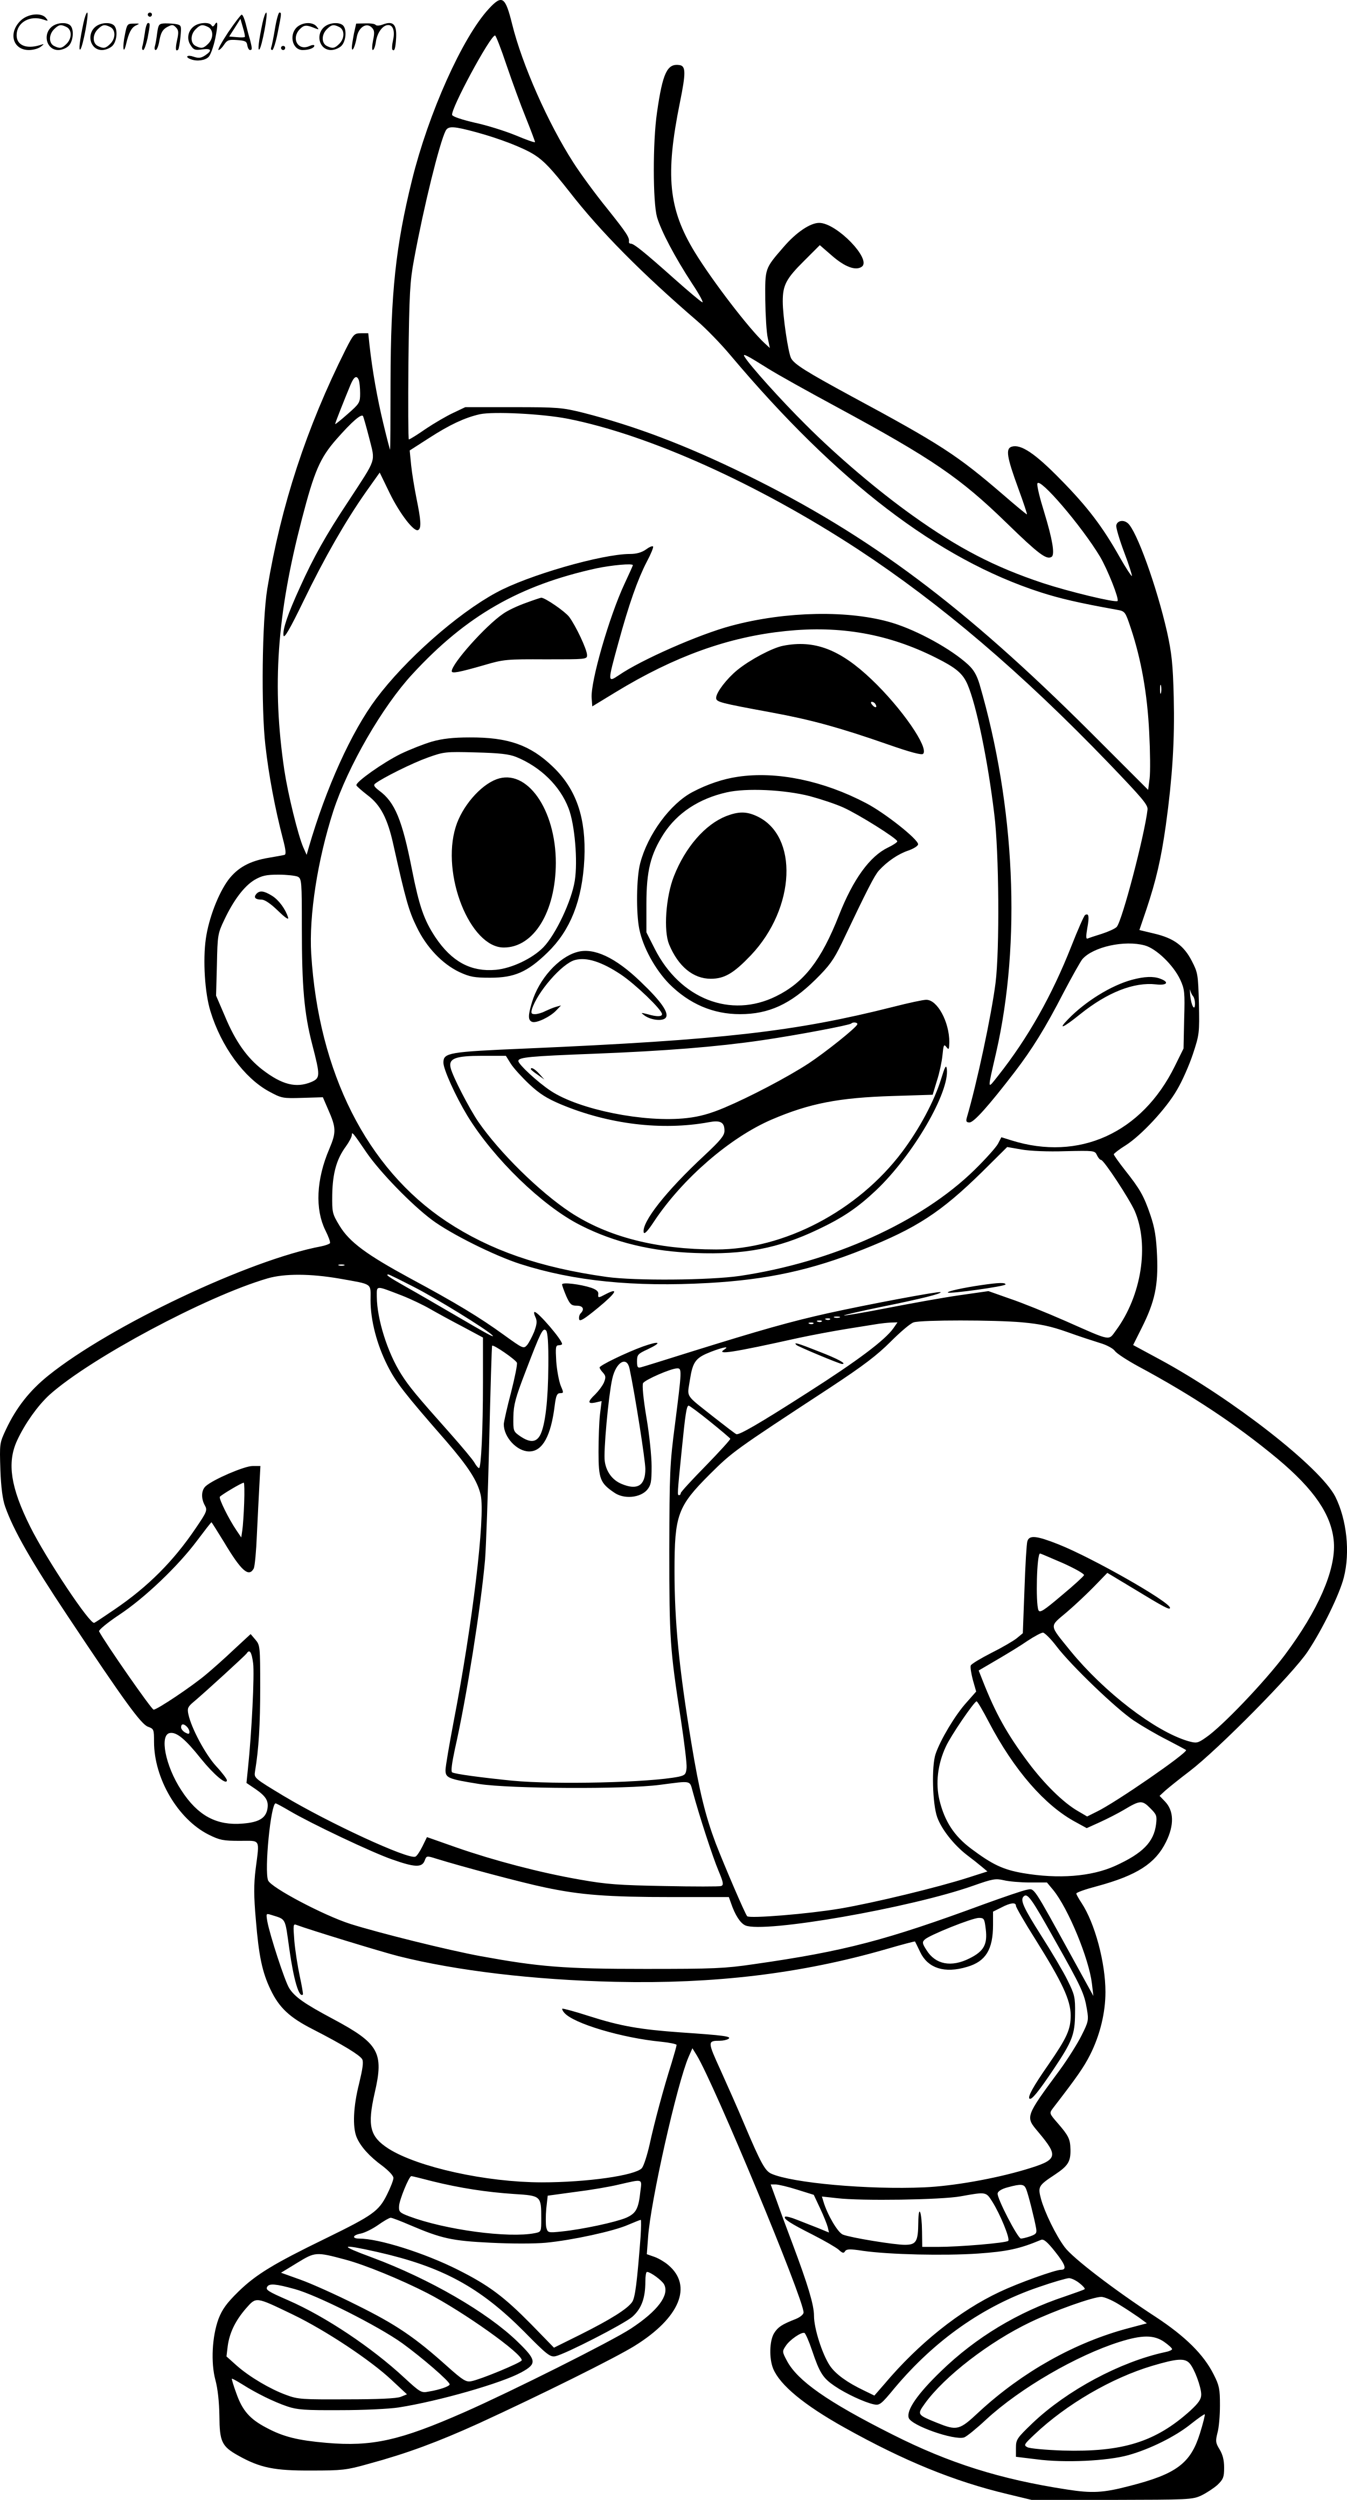 <?xml version="1.0" encoding="UTF-8"?>
<svg xmlns="http://www.w3.org/2000/svg" version="1.0" viewBox="0 0 647.002 1200.533" preserveAspectRatio="xMidYMid meet">
  <g transform="translate(-1.016,1201.033) scale(0.1,-0.1)" fill="#000000" stroke="none">
    <path d="M2358 11968 c-126 -136 -290 -502 -369 -823 -78 -316 -102 -540 -103 -967 0 -181 -1 -328 -2 -328 -1 0 -16 57 -33 128 -29 121 -52 250 -66 375 l-6 57 -35 0 c-32 0 -36 -4 -73 -77 -189 -377 -311 -750 -377 -1150 -25 -154 -30 -571 -9 -753 16 -142 46 -302 84 -448 14 -53 16 -74 8 -77 -7 -2 -41 -8 -76 -14 -91 -15 -149 -47 -194 -106 -48 -65 -94 -184 -108 -282 -15 -103 -5 -262 22 -349 52 -170 162 -320 281 -385 61 -33 66 -34 161 -31 l98 3 25 -58 c39 -88 40 -110 6 -190 -63 -147 -69 -290 -19 -391 15 -30 25 -57 22 -62 -3 -4 -22 -11 -42 -15 -343 -64 -1014 -382 -1310 -620 -91 -73 -155 -155 -204 -259 -31 -66 -31 -68 -27 -194 3 -85 11 -144 23 -177 39 -112 126 -264 300 -525 274 -412 353 -520 386 -532 28 -10 29 -13 29 -72 0 -177 115 -372 262 -446 54 -27 71 -30 150 -30 102 0 95 13 76 -136 -9 -73 -9 -129 1 -242 14 -172 30 -252 71 -337 41 -86 91 -133 201 -189 146 -75 228 -125 239 -145 7 -13 2 -46 -15 -117 -28 -110 -32 -208 -12 -257 19 -45 61 -92 124 -138 30 -23 53 -47 53 -58 0 -10 -14 -46 -31 -80 -40 -80 -67 -99 -296 -211 -249 -121 -334 -173 -418 -255 -56 -55 -77 -84 -95 -130 -31 -84 -38 -210 -15 -295 11 -41 18 -104 19 -172 1 -124 11 -146 92 -191 104 -58 173 -72 349 -71 148 0 169 2 275 32 185 50 335 106 531 195 296 136 655 314 748 372 216 134 280 288 161 388 -16 14 -46 32 -66 39 l-37 13 6 80 c11 169 140 742 195 868 l18 41 21 -34 c83 -136 513 -1170 513 -1235 0 -9 -17 -23 -37 -31 -69 -27 -86 -39 -105 -69 -22 -37 -24 -121 -4 -170 33 -79 148 -174 341 -282 288 -161 528 -259 784 -320 l116 -28 385 0 c368 1 387 1 430 21 25 12 60 35 78 51 28 27 32 37 32 83 0 37 -7 63 -22 88 -19 31 -20 39 -10 79 7 24 12 83 12 132 0 78 -3 95 -30 148 -48 96 -136 183 -279 277 -198 129 -399 283 -437 335 -42 56 -97 169 -114 233 -15 57 -12 63 67 115 63 42 76 62 75 120 -1 51 -9 67 -62 128 -40 46 -40 47 -23 70 118 153 149 198 179 257 48 95 74 203 74 302 0 142 -51 331 -115 428 -14 21 -25 41 -25 45 0 5 45 21 99 35 192 52 281 109 332 213 40 81 38 149 -5 194 l-26 27 27 25 c16 14 69 57 118 94 137 105 499 471 567 575 70 105 153 275 173 355 31 121 14 278 -41 388 -72 141 -495 471 -845 660 l-126 68 42 84 c62 124 79 202 73 344 -4 90 -11 134 -32 196 -32 94 -51 126 -123 217 -29 37 -53 71 -53 75 1 4 26 24 57 43 74 47 195 176 247 267 24 40 58 117 76 171 31 94 32 101 29 243 -4 139 -5 148 -34 204 -38 74 -87 110 -181 132 l-71 17 34 100 c46 138 70 240 93 403 32 231 43 411 38 615 -4 162 -10 212 -32 313 -50 220 -147 489 -189 523 -21 18 -51 12 -55 -11 -2 -10 15 -68 38 -129 23 -60 39 -112 37 -114 -2 -2 -28 37 -57 88 -83 148 -156 244 -285 375 -124 127 -192 172 -236 158 -29 -10 -23 -49 33 -202 25 -68 43 -123 41 -123 -3 0 -55 43 -116 96 -221 190 -298 240 -732 474 -210 114 -270 151 -285 180 -14 27 -40 202 -40 273 0 78 16 109 104 196 l74 74 60 -52 c60 -52 112 -72 141 -52 51 34 -120 211 -204 211 -43 0 -111 -46 -171 -116 -91 -105 -89 -101 -88 -254 1 -74 6 -157 12 -183 l10 -48 -25 23 c-73 67 -251 299 -336 438 -126 207 -142 368 -71 718 29 143 29 176 -3 180 -58 8 -80 -38 -107 -228 -21 -143 -20 -431 0 -502 20 -68 86 -193 169 -320 36 -54 57 -94 48 -89 -10 5 -69 55 -131 110 -147 131 -197 171 -211 171 -6 0 -10 3 -10 8 4 21 -9 41 -103 159 -57 70 -131 171 -164 223 -121 188 -246 470 -294 665 -33 133 -48 142 -112 73z m85 -270 c27 -79 68 -192 93 -253 24 -60 44 -113 44 -117 0 -4 -42 11 -92 32 -51 21 -140 49 -197 61 -60 14 -106 29 -109 37 -9 26 183 382 206 382 4 0 29 -64 55 -142z m-144 -323 c110 -30 225 -74 278 -108 47 -30 82 -68 168 -177 149 -192 349 -393 615 -622 41 -35 113 -109 159 -164 513 -609 997 -979 1489 -1138 94 -30 183 -51 367 -84 39 -7 40 -8 67 -89 50 -150 79 -315 88 -498 5 -93 6 -194 2 -224 l-7 -54 -280 280 c-605 603 -1060 944 -1650 1233 -292 143 -533 234 -783 298 -101 25 -121 27 -337 27 l-230 0 -59 -28 c-32 -15 -92 -50 -132 -77 -40 -28 -76 -50 -80 -50 -3 0 -4 168 -2 373 4 329 7 386 27 492 47 256 123 562 152 618 13 23 37 22 148 -8z m1401 -1135 c41 -26 188 -108 327 -183 460 -249 594 -340 818 -558 154 -150 192 -178 216 -163 17 10 5 83 -36 217 -20 64 -35 125 -32 135 8 35 212 -203 301 -351 36 -61 93 -204 84 -213 -10 -9 -237 46 -358 86 -232 77 -406 167 -627 325 -168 120 -361 284 -512 435 -118 117 -271 287 -295 328 -10 17 9 8 114 -58z m-1966 -56 c3 -9 6 -37 6 -63 0 -44 -3 -49 -60 -99 -33 -29 -60 -51 -60 -48 0 6 45 119 74 189 17 40 30 47 40 21z m1000 -184 c389 -76 914 -312 1396 -627 399 -262 787 -593 1205 -1027 162 -169 190 -201 187 -224 -14 -122 -122 -535 -148 -563 -7 -8 -40 -23 -71 -33 -32 -10 -63 -20 -69 -23 -8 -3 -8 12 -1 52 10 54 7 72 -11 61 -5 -3 -35 -71 -66 -150 -93 -236 -208 -440 -351 -621 -54 -68 -53 -77 -10 111 121 530 91 1183 -80 1769 -13 43 -28 69 -54 93 -81 75 -243 164 -364 201 -204 62 -511 57 -775 -14 -154 -41 -433 -164 -539 -237 -55 -37 -55 -35 -3 154 51 187 93 306 137 391 20 37 33 70 30 73 -3 4 -19 -3 -35 -15 -20 -14 -45 -21 -76 -21 -134 0 -492 -103 -643 -186 -188 -102 -437 -323 -576 -509 -119 -159 -241 -429 -324 -715 l-10 -35 -16 36 c-25 57 -74 257 -91 370 -60 404 -36 745 84 1206 60 231 87 294 167 385 74 84 119 123 127 110 2 -4 16 -52 30 -107 29 -116 37 -91 -98 -298 -111 -167 -170 -273 -235 -417 -59 -129 -84 -203 -79 -232 3 -16 31 32 95 164 102 211 204 388 301 526 l66 93 48 -99 c49 -100 118 -189 137 -177 16 9 13 47 -8 150 -10 50 -22 122 -26 161 l-7 71 95 61 c96 62 170 97 242 113 65 14 299 2 419 -21z m316 -704 c0 -2 -18 -42 -40 -89 -73 -156 -164 -471 -158 -549 l3 -40 110 67 c285 174 545 267 820 295 262 27 493 -14 720 -128 98 -49 130 -76 153 -130 42 -98 97 -363 128 -622 23 -182 26 -651 6 -810 -20 -157 -90 -484 -138 -647 -5 -18 -2 -23 13 -23 21 0 93 81 216 241 85 111 148 212 237 385 40 76 80 147 89 158 51 59 203 93 300 66 55 -15 137 -94 170 -164 21 -46 23 -60 19 -190 l-3 -141 -42 -85 c-158 -321 -460 -458 -785 -356 l-48 15 -16 -31 c-9 -17 -59 -73 -112 -125 -256 -251 -683 -444 -1128 -510 -144 -21 -503 -24 -639 -5 -322 45 -561 128 -771 267 -382 254 -614 715 -649 1285 -11 183 30 449 106 685 70 215 237 504 381 659 258 280 514 426 883 507 72 15 175 25 175 15z m2537 -613 c-3 -10 -5 -2 -5 17 0 19 2 27 5 18 2 -10 2 -26 0 -35z m-4146 -883 c18 -10 19 -24 19 -243 0 -284 11 -413 50 -563 39 -151 39 -161 -5 -180 -73 -30 -140 -13 -234 59 -74 57 -130 136 -180 256 l-43 100 4 148 c3 143 4 150 36 217 44 93 95 161 145 191 35 20 55 25 115 25 40 0 82 -5 93 -10z m4300 -574 c5 -6 9 -21 9 -35 0 -41 -18 -11 -23 39 -2 25 -2 36 0 25 3 -11 9 -24 14 -29z m-3970 -751 c64 -93 215 -249 314 -323 88 -66 300 -172 425 -212 256 -82 545 -111 903 -91 284 16 495 62 745 162 256 102 372 178 569 371 l121 120 69 -12 c40 -7 127 -11 210 -8 139 3 142 3 152 -19 6 -13 15 -23 20 -23 13 0 136 -187 162 -246 70 -164 32 -406 -90 -572 -38 -51 -18 -55 -242 44 -91 40 -212 89 -269 108 l-102 36 -140 -20 c-77 -11 -232 -39 -345 -61 -113 -22 -207 -38 -209 -36 -2 2 80 21 183 42 187 38 288 63 281 70 -5 6 -355 -60 -540 -101 -180 -40 -321 -80 -658 -185 -124 -39 -233 -73 -242 -75 -15 -4 -18 1 -18 29 0 31 4 36 50 57 74 35 60 43 -22 14 -82 -30 -208 -91 -208 -101 0 -3 7 -15 16 -24 14 -16 15 -23 5 -48 -7 -16 -26 -41 -42 -57 -37 -35 -37 -47 1 -39 l30 7 -8 -64 c-4 -35 -7 -116 -7 -180 0 -130 8 -150 76 -196 46 -32 123 -25 157 13 19 23 22 37 22 114 0 48 -11 154 -25 235 -15 90 -21 155 -16 164 9 16 134 71 164 71 23 1 22 -11 -10 -263 -26 -199 -27 -235 -28 -611 0 -426 3 -473 56 -815 16 -107 29 -211 27 -230 -3 -30 -7 -35 -38 -42 -139 -28 -590 -39 -800 -19 -149 15 -276 32 -288 40 -7 4 -1 45 13 111 56 246 125 683 145 910 5 63 14 319 20 569 6 250 12 456 14 459 7 6 113 -67 119 -82 3 -7 -10 -71 -28 -142 -19 -71 -34 -140 -35 -152 -1 -63 63 -132 122 -132 64 0 105 74 123 224 6 45 11 56 26 56 17 0 17 2 2 37 -8 21 -18 73 -21 115 -4 68 -3 78 12 78 9 0 16 3 16 6 0 20 -115 154 -132 154 -4 0 -3 -11 4 -25 9 -19 7 -34 -6 -70 -10 -24 -25 -53 -34 -64 -17 -19 -19 -18 -112 49 -116 84 -228 152 -449 271 -210 114 -292 174 -340 253 -35 58 -36 63 -35 150 2 103 21 170 65 230 16 22 29 47 29 55 0 19 5 13 71 -84z m-108 -542 c-7 -2 -19 -2 -25 0 -7 3 -2 5 12 5 14 0 19 -2 13 -5z m-22 -63 c163 -29 149 -20 149 -104 0 -96 30 -212 81 -313 40 -80 80 -132 282 -363 107 -124 151 -192 166 -259 23 -102 -40 -625 -130 -1089 -21 -111 -39 -216 -39 -232 0 -38 13 -43 162 -67 147 -23 704 -26 868 -4 155 20 142 23 158 -34 30 -112 96 -314 123 -378 24 -57 26 -69 13 -74 -8 -3 -130 -3 -272 0 -218 4 -279 8 -407 31 -190 33 -411 91 -592 154 l-142 50 -22 -45 c-12 -24 -27 -47 -34 -49 -35 -14 -414 161 -633 292 -141 85 -142 86 -137 117 18 107 25 226 25 404 0 197 -1 203 -23 229 l-23 27 -80 -74 c-43 -41 -104 -95 -134 -120 -69 -58 -235 -169 -252 -169 -10 0 -233 321 -262 376 -3 6 39 41 96 79 123 81 284 235 375 357 36 48 67 88 69 88 1 0 28 -43 60 -95 83 -139 119 -171 143 -127 5 10 12 83 15 162 4 80 9 187 12 238 l5 92 -38 0 c-39 0 -190 -65 -225 -97 -21 -19 -23 -58 -4 -92 13 -23 10 -31 -44 -110 -106 -157 -228 -280 -390 -390 -47 -32 -90 -61 -97 -64 -19 -11 -230 306 -307 460 -95 190 -113 308 -64 415 38 82 99 168 157 221 195 174 751 472 1046 558 82 24 207 23 346 -1z m357 -40 c103 -52 350 -204 377 -232 15 -16 -26 7 -180 97 -77 45 -182 106 -232 134 -85 48 -104 61 -87 61 3 0 58 -27 122 -60z m-58 -41 c41 -16 102 -45 135 -64 33 -19 104 -58 158 -86 l97 -52 0 -216 c0 -228 -9 -411 -19 -411 -4 0 -14 12 -23 28 -9 15 -61 77 -115 138 -163 183 -199 227 -235 284 -67 105 -117 266 -118 373 0 56 -8 55 120 6z m2103 -106 c-7 -2 -19 -2 -25 0 -7 3 -2 5 12 5 14 0 19 -2 13 -5z m-46 -9 c-3 -3 -12 -4 -19 -1 -8 3 -5 6 6 6 11 1 17 -2 13 -5z m-40 -10 c-3 -3 -12 -4 -19 -1 -8 3 -5 6 6 6 11 1 17 -2 13 -5z m963 -4 c88 -8 138 -19 215 -46 55 -20 126 -43 158 -53 32 -9 63 -26 72 -38 8 -12 59 -45 112 -74 259 -139 473 -281 667 -442 180 -150 263 -273 273 -402 10 -133 -75 -328 -236 -543 -97 -129 -302 -344 -379 -396 -40 -28 -45 -28 -85 -17 -159 47 -403 235 -565 433 -105 130 -103 114 -17 187 41 35 101 92 134 126 l60 62 123 -74 c151 -92 178 -106 178 -94 0 28 -372 240 -536 305 -106 42 -140 45 -149 15 -4 -11 -10 -115 -14 -231 l-8 -211 -29 -24 c-16 -13 -71 -45 -123 -71 -51 -26 -96 -53 -98 -60 -3 -7 2 -38 10 -69 l16 -56 -45 -51 c-55 -60 -127 -181 -150 -249 -20 -60 -15 -240 8 -304 21 -58 79 -131 140 -179 28 -21 62 -48 76 -60 l25 -21 -94 -30 c-143 -46 -448 -120 -612 -148 -153 -26 -437 -49 -448 -37 -10 11 -107 237 -151 350 -50 133 -79 251 -117 482 -59 357 -81 582 -81 826 0 270 15 310 169 464 110 109 115 113 576 415 164 108 228 157 294 223 46 46 95 88 110 92 38 12 387 12 521 0z m-1003 -6 c-3 -3 -12 -4 -19 -1 -8 3 -5 6 6 6 11 1 17 -2 13 -5z m384 -23 c-41 -57 -171 -155 -411 -308 -237 -152 -330 -205 -343 -200 -7 3 -52 38 -102 77 -149 118 -134 96 -121 184 14 89 28 106 102 135 58 22 90 28 64 11 -44 -28 40 -15 355 55 61 13 166 33 235 44 69 11 136 22 150 24 14 2 40 5 58 6 l33 1 -20 -29z m-1657 -179 c-1 -168 -15 -286 -39 -333 -19 -36 -49 -38 -96 -6 -33 23 -34 24 -33 93 1 58 10 92 59 219 73 191 83 211 98 196 8 -8 12 -62 11 -169z m390 -14 c27 -128 76 -442 76 -482 0 -80 -38 -104 -114 -72 -44 18 -74 58 -81 109 -7 44 18 317 36 396 18 81 70 111 83 49z m386 -254 c52 -42 96 -79 98 -83 1 -4 -52 -62 -118 -130 -66 -67 -120 -126 -120 -131 0 -6 -4 -10 -8 -10 -9 0 -9 1 13 220 17 170 23 210 33 210 4 0 50 -34 102 -76z m-2237 -391 c-2 -54 -6 -113 -9 -132 l-5 -34 -23 34 c-38 56 -85 152 -80 161 6 9 105 68 115 68 3 0 4 -44 2 -97z m3932 -289 c58 -26 104 -52 102 -58 -2 -6 -50 -50 -108 -98 -86 -73 -105 -85 -111 -70 -14 36 -8 272 8 272 2 0 51 -21 109 -46z m-30 -400 c72 -94 288 -301 372 -357 39 -26 111 -68 159 -92 48 -25 89 -47 91 -49 11 -11 -339 -253 -429 -296 l-46 -23 -46 27 c-69 40 -159 129 -235 230 -104 139 -159 238 -221 396 l-19 48 87 51 c48 28 114 68 147 91 33 22 67 40 75 40 8 -1 38 -30 65 -66z m-3859 -81 c7 -53 -7 -337 -25 -507 l-7 -68 43 -29 c52 -36 65 -58 57 -99 -9 -42 -42 -61 -117 -67 -127 -11 -217 38 -296 160 -77 117 -106 268 -54 275 32 5 74 -30 148 -123 63 -78 125 -130 125 -104 0 6 -23 37 -52 68 -51 56 -119 182 -133 249 -6 28 -3 36 26 60 57 48 248 223 254 232 14 22 24 7 31 -47z m3533 -281 c122 -233 271 -404 420 -483 l51 -28 64 29 c35 16 86 42 113 58 80 48 89 48 128 9 31 -31 33 -37 28 -78 -11 -85 -64 -139 -196 -199 -115 -52 -273 -64 -443 -35 -97 17 -147 41 -250 118 -81 61 -126 130 -151 231 -20 82 -9 174 30 258 24 53 137 218 148 218 4 0 30 -44 58 -98z m-3851 -24 c7 -7 12 -18 12 -25 0 -11 -5 -11 -20 -3 -11 6 -20 17 -20 25 0 18 12 19 28 3z m493 -404 c103 -61 399 -201 492 -233 110 -39 144 -40 157 -6 9 24 9 24 57 9 119 -37 415 -116 522 -138 170 -36 300 -46 609 -46 l273 0 10 -28 c20 -59 45 -97 69 -108 88 -39 798 85 1096 191 91 32 106 35 145 26 24 -6 81 -11 126 -11 l82 0 30 -36 c72 -88 172 -330 186 -450 l7 -59 -99 180 c-196 356 -183 337 -221 330 -18 -3 -111 -35 -205 -69 -472 -174 -670 -226 -1104 -288 -141 -21 -196 -23 -523 -23 -392 0 -510 10 -790 61 -158 29 -491 112 -627 155 -128 41 -382 175 -395 209 -19 47 13 370 36 370 3 0 33 -16 67 -36z m3671 -612 c134 -237 146 -264 159 -341 9 -53 7 -60 -26 -126 -19 -38 -66 -113 -104 -165 -168 -228 -166 -224 -104 -298 100 -119 95 -134 -63 -181 -148 -44 -347 -79 -484 -85 -268 -12 -637 21 -736 66 -29 14 -49 49 -127 233 -30 72 -82 189 -115 262 -64 140 -64 143 -4 143 15 0 33 4 41 9 18 12 -24 17 -228 31 -197 14 -290 30 -443 79 -68 22 -125 37 -127 35 -2 -2 2 -11 9 -19 43 -52 279 -122 468 -140 39 -4 72 -11 72 -15 0 -5 -11 -44 -24 -87 -37 -116 -83 -286 -106 -393 -12 -52 -28 -102 -37 -112 -32 -35 -263 -68 -480 -68 -267 0 -597 73 -737 162 -90 58 -102 109 -66 268 45 194 20 237 -201 355 -137 73 -184 106 -210 148 -21 34 -93 255 -105 321 -6 37 -6 38 17 31 75 -24 67 -9 89 -165 21 -149 47 -236 65 -218 2 2 -5 42 -15 88 -10 47 -22 123 -26 169 -6 78 -6 84 11 77 58 -22 407 -129 490 -150 279 -70 650 -114 1040 -123 476 -11 893 39 1302 157 75 22 138 38 138 37 1 -1 12 -24 25 -51 37 -78 117 -104 226 -71 89 26 124 83 124 202 l0 63 40 20 c44 23 70 26 70 8 0 -7 42 -80 94 -162 129 -206 168 -290 169 -363 0 -69 -17 -107 -108 -239 -73 -105 -99 -153 -90 -162 9 -9 44 34 117 143 89 133 101 165 102 265 1 80 -2 91 -36 160 -20 41 -78 139 -128 217 -83 131 -101 169 -83 186 18 18 37 -8 145 -201z m-327 44 c9 -73 -9 -106 -77 -140 -89 -45 -165 -30 -208 40 -20 31 -21 38 -8 50 21 21 228 104 260 104 25 0 27 -4 33 -54z m-2657 -1211 c130 -32 257 -52 392 -61 129 -8 130 -9 130 -118 0 -63 0 -64 -31 -70 -126 -25 -431 16 -604 81 -45 17 -50 22 -48 49 1 29 48 144 59 144 3 0 49 -11 102 -25z m998 -49 c-9 -84 -21 -105 -68 -126 -49 -21 -211 -56 -310 -66 -66 -7 -67 -6 -74 20 -3 15 -3 55 0 89 l7 63 132 18 c73 9 168 25 212 36 115 26 109 29 101 -34z m753 9 l80 -25 30 -64 c17 -36 33 -76 37 -91 l6 -26 -51 21 c-28 11 -74 29 -102 40 -29 12 -54 18 -58 15 -9 -10 25 -32 134 -87 55 -28 110 -60 123 -71 18 -17 25 -19 31 -8 7 11 23 12 87 2 128 -18 388 -24 551 -13 143 10 201 23 304 66 12 5 30 -10 68 -58 49 -62 57 -86 27 -86 -27 0 -206 -64 -294 -106 -192 -90 -390 -248 -555 -444 l-47 -54 -47 23 c-85 40 -140 81 -167 121 -37 56 -76 179 -76 239 0 52 -28 146 -105 351 -24 63 -57 152 -73 198 l-30 82 23 0 c13 0 60 -11 104 -25z m1100 3 c10 -24 40 -143 48 -189 4 -23 0 -28 -28 -38 -17 -6 -38 -11 -45 -11 -15 0 -116 195 -112 217 2 11 21 22 48 29 66 18 79 16 89 -8z m-163 -60 c38 -60 87 -179 77 -189 -10 -10 -235 -29 -339 -29 l-74 0 -1 73 c-1 97 -17 137 -18 44 -1 -92 -10 -107 -65 -107 -50 0 -259 34 -297 49 -24 9 -75 95 -94 160 l-7 23 73 -8 c115 -14 501 -8 594 9 122 22 121 22 151 -25z m-2797 -113 c152 -65 202 -76 388 -85 98 -5 212 -5 265 0 126 12 328 56 395 86 31 13 58 24 61 24 2 0 2 -37 -1 -82 -17 -221 -26 -290 -40 -312 -22 -33 -103 -84 -249 -157 l-127 -63 -108 111 c-132 134 -204 188 -353 263 -161 81 -380 150 -475 150 -36 0 -31 17 8 24 19 4 56 22 83 41 27 19 54 35 61 35 6 0 48 -16 92 -35z m-158 -129 c314 -71 494 -169 707 -383 109 -111 125 -123 150 -118 47 10 326 153 369 189 44 39 63 89 63 170 0 25 3 46 8 46 16 0 71 -40 82 -60 27 -51 -31 -128 -159 -212 -89 -59 -578 -304 -801 -402 -309 -136 -442 -166 -662 -147 -138 12 -207 29 -289 73 -78 41 -114 81 -143 163 -14 38 -24 71 -22 72 1 2 24 -11 50 -27 66 -42 151 -84 216 -106 47 -16 84 -19 255 -18 110 0 236 6 280 13 192 30 496 117 590 169 75 41 73 58 -19 147 -145 141 -424 302 -698 404 -163 60 -156 67 23 27z m-152 -37 c94 -25 267 -96 394 -161 171 -88 461 -294 453 -323 -3 -11 -198 -92 -242 -100 -25 -5 -40 4 -114 70 -157 141 -247 202 -435 295 -99 50 -222 105 -273 123 l-92 33 77 47 c87 53 90 54 232 16z m3526 -113 c17 -13 28 -26 25 -29 -3 -3 -46 -18 -95 -35 -226 -75 -428 -197 -595 -359 -112 -108 -167 -187 -155 -224 12 -37 218 -109 266 -94 12 4 60 43 107 87 163 150 434 307 640 372 109 34 164 34 214 0 21 -15 38 -30 38 -35 0 -4 -15 -11 -32 -14 -216 -46 -473 -184 -638 -341 -75 -72 -80 -79 -80 -119 l0 -43 99 -12 c135 -18 341 -8 441 20 104 29 227 90 301 150 34 27 64 48 66 46 2 -2 -8 -43 -23 -91 -45 -145 -113 -196 -342 -254 -123 -32 -176 -35 -297 -16 -320 49 -565 126 -840 265 -310 156 -454 257 -505 353 -23 43 -23 46 -6 71 18 29 75 68 90 63 5 -2 22 -40 37 -85 36 -107 52 -132 108 -170 54 -37 145 -79 188 -88 28 -6 35 -1 100 78 194 231 427 395 692 485 69 24 135 43 146 43 11 0 34 -11 50 -24z m-3771 -28 c106 -28 405 -179 519 -261 95 -69 227 -183 227 -197 0 -9 -46 -26 -102 -35 -34 -7 -40 -3 -115 66 -157 146 -379 294 -557 372 -101 44 -111 51 -102 66 10 16 40 14 130 -11z m3957 -72 c30 -18 74 -47 97 -63 l41 -30 -87 -23 c-258 -68 -511 -210 -720 -403 -94 -88 -104 -91 -203 -51 -94 38 -94 39 -57 91 94 131 311 298 508 392 115 55 300 121 340 121 14 0 50 -15 81 -34z m-3966 -50 c158 -76 375 -220 476 -315 l74 -69 -30 -12 c-20 -8 -110 -12 -260 -12 -213 -1 -234 0 -290 21 -77 28 -177 87 -239 142 l-48 43 6 50 c9 65 37 122 88 181 50 56 44 57 223 -29z m4309 -235 c23 -25 56 -114 56 -150 0 -22 -12 -40 -52 -77 -167 -151 -326 -200 -613 -192 -84 3 -159 10 -170 16 -19 10 -16 14 35 62 152 144 370 271 565 329 118 35 156 38 179 12z M2536 9115 c-37 -13 -87 -36 -109 -52 -84 -57 -247 -240 -247 -276 0 -12 33 -6 155 29 95 28 109 29 298 28 192 0 197 0 197 20 0 27 -54 141 -86 184 -21 27 -116 92 -134 92 -3 0 -36 -11 -74 -25z M3771 8909 c-51 -10 -159 -67 -220 -117 -50 -41 -101 -107 -101 -133 0 -20 16 -24 265 -70 191 -35 329 -73 561 -154 103 -36 161 -52 168 -45 29 29 -103 220 -247 357 -152 145 -275 192 -426 162z m444 -280 c11 -17 -1 -21 -15 -4 -8 9 -8 15 -2 15 6 0 14 -5 17 -11z M2085 8449 c-38 -11 -106 -38 -150 -59 -85 -42 -218 -136 -213 -151 2 -5 26 -26 53 -47 63 -47 97 -112 125 -240 58 -260 74 -317 111 -392 47 -99 124 -179 206 -218 50 -23 71 -27 148 -27 116 0 178 27 274 120 111 107 168 251 178 450 9 196 -38 335 -151 443 -109 105 -215 142 -401 141 -78 0 -130 -6 -180 -20z m405 -74 c117 -48 210 -139 251 -246 30 -77 45 -254 30 -348 -15 -96 -91 -258 -151 -320 -53 -54 -152 -101 -228 -108 -120 -11 -212 39 -291 157 -54 82 -77 147 -112 324 -47 239 -82 324 -157 379 -25 19 -29 27 -20 34 34 27 179 99 252 125 78 28 86 29 231 25 115 -3 160 -8 195 -22z M2395 8268 c-78 -29 -166 -131 -196 -229 -71 -228 69 -579 231 -579 144 0 249 171 250 406 0 258 -140 456 -285 402z M3554 8280 c-70 -10 -147 -36 -217 -73 -107 -56 -216 -204 -252 -343 -18 -68 -20 -239 -4 -316 18 -88 76 -193 143 -262 97 -97 211 -146 341 -146 138 0 242 48 361 165 68 67 88 95 127 175 124 261 158 327 179 350 39 43 93 80 142 96 25 9 46 22 46 30 0 24 -159 150 -249 197 -205 108 -430 155 -617 127z m346 -93 c52 -14 125 -38 162 -55 73 -33 258 -149 258 -162 0 -5 -20 -18 -45 -30 -87 -42 -167 -152 -235 -325 -86 -218 -168 -323 -302 -389 -218 -108 -461 -13 -583 228 l-40 79 0 136 c0 160 20 238 83 337 65 100 169 169 302 199 95 22 278 13 400 -18z M3498 8091 c-101 -40 -196 -149 -251 -289 -39 -99 -50 -262 -23 -327 44 -106 116 -165 200 -165 66 0 110 26 193 113 215 227 230 575 28 668 -50 23 -87 23 -147 0z M2781 7438 c-89 -25 -183 -131 -216 -242 -19 -63 -19 -85 1 -93 20 -8 87 24 116 55 l23 24 -25 -7 c-14 -4 -37 -14 -52 -21 -15 -8 -37 -14 -48 -14 -17 0 -20 4 -15 23 25 82 145 221 207 237 55 15 128 -8 221 -70 70 -47 197 -169 197 -190 0 -13 -26 -13 -70 0 -32 8 -33 8 -16 -5 28 -22 83 -30 101 -15 24 20 -15 78 -118 176 -120 116 -226 166 -306 142z M5447 7305 c-100 -27 -225 -105 -306 -189 -53 -54 -25 -43 59 25 130 104 257 154 363 142 52 -6 66 10 21 27 -33 13 -78 11 -137 -5z M4300 7175 c-471 -119 -820 -159 -1764 -200 -373 -16 -396 -20 -396 -68 0 -32 58 -160 114 -253 126 -207 362 -436 545 -528 161 -82 344 -126 551 -133 235 -9 398 22 587 112 121 57 192 105 282 190 177 168 353 471 339 582 -3 22 -9 12 -27 -47 -33 -107 -104 -240 -188 -352 -213 -283 -567 -468 -893 -468 -286 0 -520 60 -701 179 -148 98 -340 287 -442 435 -44 65 -122 216 -132 257 -12 46 21 59 152 59 l113 0 23 -37 c13 -21 53 -65 89 -99 50 -47 86 -69 152 -97 229 -96 486 -127 710 -86 57 11 76 0 76 -41 0 -23 -19 -46 -97 -119 -184 -171 -301 -320 -291 -369 3 -11 20 7 50 53 137 206 365 403 565 489 182 78 323 105 581 113 l192 6 20 66 c12 36 24 92 27 123 5 51 7 56 19 40 12 -15 13 -12 14 24 0 97 -58 205 -112 203 -13 0 -84 -15 -158 -34z m-172 -84 c-6 -17 -153 -134 -233 -187 -101 -66 -282 -161 -405 -213 -69 -29 -119 -43 -181 -50 -202 -23 -517 40 -654 131 -62 41 -155 127 -155 143 0 18 53 23 365 35 335 13 590 33 807 65 165 24 418 72 427 80 8 9 33 5 29 -4z M2560 6876 c0 -3 15 -15 33 -27 l32 -23 -24 27 c-22 24 -41 35 -41 23z M1241 7717 c-14 -17 -4 -27 26 -27 15 0 44 -20 78 -53 36 -35 53 -46 49 -33 -12 40 -45 85 -78 105 -39 24 -59 26 -75 8z M2710 5842 c0 -5 9 -30 20 -56 18 -40 25 -46 50 -46 31 0 39 -17 19 -37 -6 -6 -9 -19 -7 -28 2 -13 23 -1 92 56 85 70 101 98 37 65 -38 -20 -39 -20 -37 1 1 12 -11 21 -34 29 -52 17 -140 28 -140 16z M4725 5839 c-89 -13 -167 -30 -162 -36 8 -7 277 30 277 39 0 10 -33 9 -115 -3z M3836 5551 c9 -8 207 -91 219 -91 25 0 -21 25 -109 59 -106 42 -127 48 -110 32z M411 11900 c-18 -85 -24 -135 -15 -127 12 11 43 177 33 177 -4 0 -12 -22 -18 -50z M720 11940 c0 -5 5 -10 10 -10 6 0 10 5 10 10 0 6 -4 10 -10 10 -5 0 -10 -4 -10 -10z M1271 11900 c-18 -85 -24 -135 -15 -127 12 11 43 177 33 177 -4 0 -12 -22 -18 -50z M1331 11873 c-7 -42 -15 -82 -18 -90 -3 -7 -1 -13 5 -13 5 0 17 37 26 83 19 95 19 97 8 97 -4 0 -14 -34 -21 -77z M111 11913 c-63 -59 -40 -143 38 -143 20 0 46 7 57 16 18 14 18 15 -6 7 -64 -19 -110 0 -110 48 0 61 63 98 130 75 22 -8 23 -7 11 8 -22 27 -85 21 -120 -11z M1106 11855 c-31 -47 -52 -85 -46 -85 5 0 17 11 26 25 15 23 23 26 63 23 39 -3 46 -6 49 -25 2 -13 8 -23 13 -23 11 0 11 6 0 50 -6 19 -15 54 -21 78 -6 23 -14 42 -19 42 -4 0 -33 -38 -65 -85z m80 -22 c-2 -3 -20 -3 -40 -1 l-35 3 27 42 27 43 12 -42 c7 -23 11 -43 9 -45z M263 11885 c-50 -35 -31 -115 27 -115 17 0 39 9 50 20 22 22 27 79 8 98 -16 16 -59 15 -85 -3z m68 -5 c25 -14 25 -54 -1 -80 -23 -23 -33 -24 -61 -10 -25 14 -25 54 1 80 23 23 33 24 61 10z M473 11885 c-50 -35 -31 -115 27 -115 17 0 39 9 50 20 22 22 27 79 8 98 -16 16 -59 15 -85 -3z m68 -5 c25 -14 25 -54 -1 -80 -23 -23 -33 -24 -61 -10 -25 14 -25 54 1 80 23 23 33 24 61 10z M610 11843 c-12 -56 -8 -100 5 -48 13 57 26 83 48 93 20 9 19 10 -10 9 -31 0 -33 -2 -43 -54z M706 11853 c-4 -27 -9 -56 -12 -65 -3 -10 -1 -18 4 -18 5 0 14 26 21 57 13 68 13 73 2 73 -5 0 -12 -21 -15 -47z M765 11851 c-3 -25 -8 -54 -11 -63 -3 -10 -1 -18 4 -18 6 0 14 21 18 47 7 36 15 51 36 63 25 13 29 13 43 -1 13 -13 14 -24 6 -60 -9 -41 -8 -59 5 -47 3 3 8 31 11 61 5 53 4 56 -18 61 -13 3 -38 4 -56 4 -29 -1 -32 -4 -38 -47z M943 11885 c-30 -21 -38 -62 -17 -92 14 -22 21 -25 55 -20 45 6 50 -5 14 -29 -20 -13 -31 -14 -55 -6 -30 11 -44 -1 -14 -12 30 -12 71 -6 87 12 9 10 23 49 31 87 14 68 13 93 -3 66 -6 -9 -11 -10 -15 -2 -10 16 -58 14 -83 -4z m68 -5 c25 -14 25 -54 -1 -80 -23 -23 -33 -24 -61 -10 -25 14 -25 54 1 80 23 23 33 24 61 10z M1443 11885 c-47 -33 -32 -115 21 -115 31 0 56 10 56 21 0 5 -11 4 -24 -2 -55 -25 -89 38 -45 82 20 20 31 21 74 3 18 -7 18 -6 6 9 -17 21 -59 22 -88 2z M1573 11885 c-50 -35 -31 -115 27 -115 17 0 39 9 50 20 22 22 27 79 8 98 -16 16 -59 15 -85 -3z m68 -5 c25 -14 25 -54 -1 -80 -23 -23 -33 -24 -61 -10 -25 14 -25 54 1 80 23 23 33 24 61 10z M1710 11848 c-5 -27 -10 -57 -10 -66 1 -27 16 5 24 51 9 47 47 71 72 45 13 -13 14 -24 6 -62 -5 -25 -6 -46 -1 -46 5 0 12 19 15 42 7 43 33 78 59 78 23 0 33 -29 23 -73 -5 -22 -6 -42 -3 -45 10 -11 15 6 18 58 3 64 -15 81 -63 63 -18 -7 -32 -7 -36 -2 -3 5 -25 8 -49 7 l-44 -1 -11 -49z M1360 11780 c0 -5 5 -10 10 -10 6 0 10 5 10 10 0 6 -4 10 -10 10 -5 0 -10 -4 -10 -10z"></path>
  </g>
</svg>
